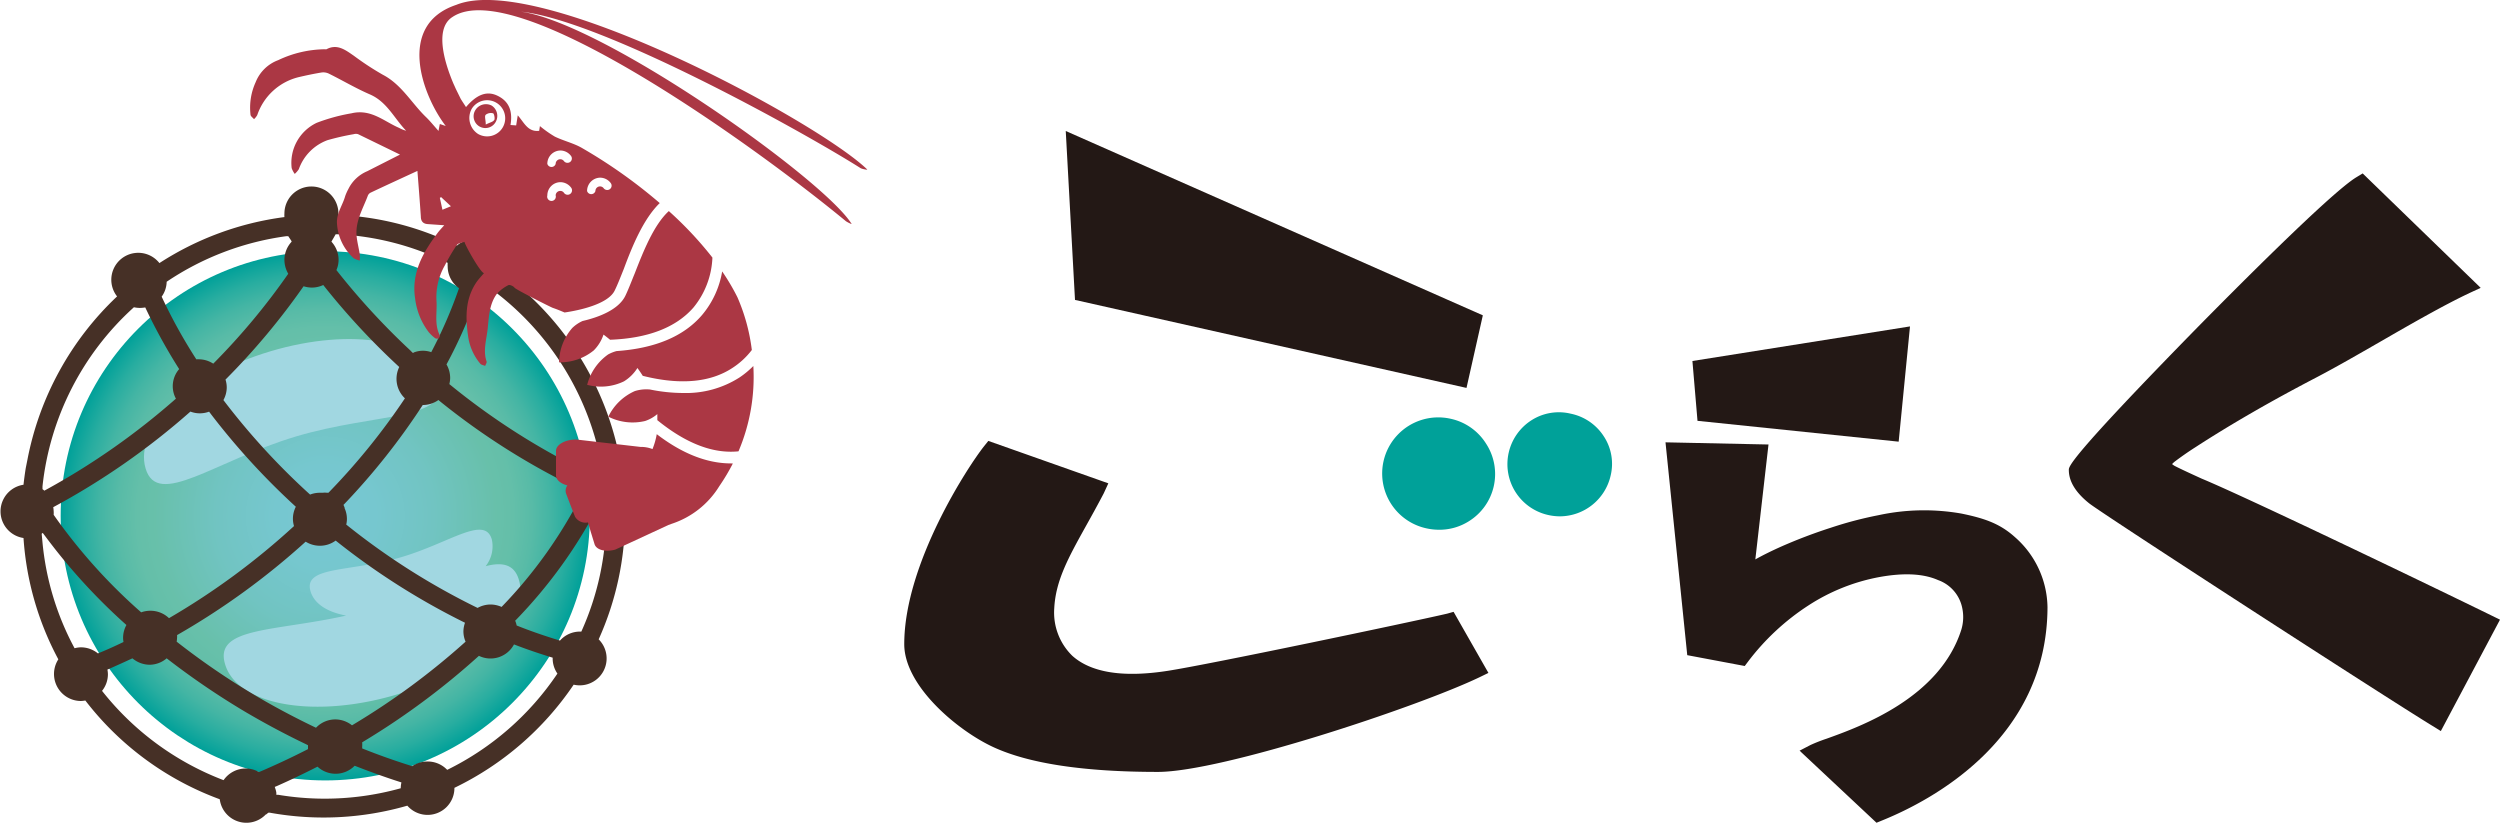 <svg xmlns="http://www.w3.org/2000/svg" xmlns:xlink="http://www.w3.org/1999/xlink" viewBox="0 0 300 98.73"><defs><style>.cls-1{isolation:isolate;}.cls-2{fill:#231815;}.cls-3{fill:#00a199;}.cls-4{fill:url(#名称未設定グラデーション_36);}.cls-5{fill:#a1d7e1;mix-blend-mode:luminosity;}.cls-6{fill:#463026;}.cls-7{fill:#ab3744;}</style><radialGradient id="名称未設定グラデーション_36" cx="39.03" cy="61.9" r="31.75" gradientUnits="userSpaceOnUse"><stop offset="0" stop-color="#78c8d4"/><stop offset="0.19" stop-color="#76c7cf"/><stop offset="0.41" stop-color="#71c4c2"/><stop offset="0.64" stop-color="#68c0ab"/><stop offset="0.64" stop-color="#68c0aa"/><stop offset="0.71" stop-color="#64bfa9"/><stop offset="0.78" stop-color="#58bba7"/><stop offset="0.85" stop-color="#44b5a4"/><stop offset="0.92" stop-color="#28ada0"/><stop offset="0.99" stop-color="#05a29a"/><stop offset="1" stop-color="#00a199"/></radialGradient></defs><title>logo-sp</title><g class="cls-1"><g id="Layer_2" data-name="Layer 2"><g id="contents"><polygon class="cls-2" points="175.98 46.55 177.94 37.84 127.89 15.72 129 35.99 175.98 46.55"/><path class="cls-2" d="M173.65,73.64c-4.63,1.07-28.73,6.13-33.59,6.87-5.32.82-9.16.2-11.4-1.83A7.25,7.25,0,0,1,126.51,73c.17-3.34,1.7-6.09,3.81-9.89.65-1.16,1.38-2.48,2.13-3.91L133,58l-14.4-5.09-.49.61c-1.9,2.38-9.6,14.11-9.6,23.78,0,5,6.35,10.33,10.64,12.33s10.93,3,19.79,3c7.71,0,31.2-7.81,38.6-11.36l1.07-.52-4.18-7.33Z"/><path class="cls-3" d="M174.07,50.25a6.73,6.73,0,1,0-2.95,13.14,7.14,7.14,0,0,0,1.57.18,6.61,6.61,0,0,0,3.54-1,6.67,6.67,0,0,0,2.1-9.33A6.68,6.68,0,0,0,174.07,50.25Z"/><path class="cls-3" d="M188.48,49.64a6.09,6.09,0,0,0-4.67.77,6.25,6.25,0,0,0,1.93,11.38,6.41,6.41,0,0,0,1.48.17,6.28,6.28,0,0,0,6.05-4.86h0a6,6,0,0,0-.82-4.75A6.2,6.2,0,0,0,188.48,49.64Z"/><path class="cls-2" d="M299.08,73.91c-6.73-3.3-29.17-14.1-34.89-16.48-1.4-.64-2.42-1.11-3.09-1.45a1.91,1.91,0,0,1-.45-.29,2.76,2.76,0,0,1,.4-.36c.55-.41,1.36-1,2.38-1.65,4.25-2.76,9.16-5.59,14.58-8.41,2.31-1.21,4.92-2.71,7.7-4.31,3.73-2.15,7.6-4.37,10.68-5.82l1.29-.6L283.52,20.81l-.74.45c-3.13,1.88-15.32,14.21-19,17.94C248.23,55.07,248.25,56,248.26,56.4c0,1.39.85,2.73,2.44,4s35.42,23.18,41.2,26.71l1,.62L300,74.36Z"/><path class="cls-2" d="M241.82,64.48c-1.82-1.65-3.67-2.28-6.44-2.85a25.86,25.86,0,0,0-9.95.19,46,46,0,0,0-5.71,1.5,61.45,61.45,0,0,0-6,2.28c-1.11.5-2.14,1-3.08,1.53l1.58-13.79-12.36-.26,2.61,25.54,6.9,1.3.39-.52A28.57,28.57,0,0,1,217,72.66a23.49,23.49,0,0,1,8.4-3.39c3-.56,5.38-.45,7.17.34a4.49,4.49,0,0,1,2.9,3.36,5.22,5.22,0,0,1-.11,2.59c-2.6,8.2-12.1,11.62-16.16,13.08a19.32,19.32,0,0,0-1.94.76l-1.31.68,9.23,8.65.71-.29c5.94-2.41,19.76-9.72,19.81-25.56A11.38,11.38,0,0,0,241.82,64.48Z"/><polygon class="cls-2" points="203.09 43.32 203.7 50.5 227.84 53 229.2 39.17 203.09 43.32"/><circle class="cls-4" cx="39.03" cy="61.9" r="31.75"/><path class="cls-5" d="M62.28,69.62c-.55-1.92-2-2.2-4-1.68a3.85,3.85,0,0,0,.74-3.2c-.86-3-5.13.49-11.14,2.2s-11.48,1-10.62,4c.43,1.5,2,2.51,4.28,2.93C32.88,75.8,25.7,75.25,27,79.67c1.39,4.88,10.42,6.58,20.17,3.8S63.66,74.49,62.28,69.62Z"/><path class="cls-5" d="M52.62,45.67c1.46,4.86-7.44,3.81-17.15,6.72s-16.57,8.68-18,3.82,5.23-11.15,15-14.06S51.17,40.81,52.62,45.67Z"/><path class="cls-6" d="M76.65,57.44a3.23,3.23,0,0,0-2.43-3.13A36.06,36.06,0,0,0,60.07,32.64a2.84,2.84,0,0,0,.09-.72,3.22,3.22,0,0,0-5.33-2.45,35.51,35.51,0,0,0-14.22-3.68c0-.06,0-.11,0-.17a3.24,3.24,0,0,0-6.48,0,3,3,0,0,0,0,.43,36.2,36.2,0,0,0-15,5.52,3.23,3.23,0,0,0-5.08,4A36.38,36.38,0,0,0,3.29,55.17l-.2,1,0,0q-.16,1-.27,2a3.23,3.23,0,0,0,0,6.39A35.83,35.83,0,0,0,7,79.12a3.24,3.24,0,0,0,2.7,5,3.31,3.31,0,0,0,.54-.06A36,36,0,0,0,26.37,95.91a3.22,3.22,0,0,0,5.52,1.83c.07,0,.14-.08.2-.13l.12-.09.15,0a36.21,36.21,0,0,0,16.52-.84,3.22,3.22,0,0,0,5.65-2.14v0A36.28,36.28,0,0,0,68.84,82.16a3.23,3.23,0,0,0,3-5.44,35.87,35.87,0,0,0,3.17-14.78c0-.53,0-1.09,0-1.69A3.23,3.23,0,0,0,76.65,57.44ZM71.87,54.3l0,.1h0a.85.85,0,0,0,0,.17,3.3,3.3,0,0,0-.32.18c0-.1,0-.2-.07-.3l.06.3a3.27,3.27,0,0,0-1.29,1.81A83.79,83.79,0,0,1,53.92,46.09a3.1,3.1,0,0,0,.1-.76,3.25,3.25,0,0,0-.44-1.6,57.09,57.09,0,0,0,3.77-8.61,3.13,3.13,0,0,0,1.44-.56A33.91,33.91,0,0,1,71.87,54.3ZM60.19,72.83a3.32,3.32,0,0,0-1.34-.29,3.22,3.22,0,0,0-1.54.41,84,84,0,0,1-15.76-10,3,3,0,0,0,.08-.67,3.13,3.13,0,0,0-.28-1.3c0-.07,0-.13-.05-.19l-.08-.21.15-.15a81.65,81.65,0,0,0,9.36-11.83h.05A3.23,3.23,0,0,0,52.61,48l.09.08a84.93,84.93,0,0,0,17,10.71l.32.16-.16.31A55.3,55.3,0,0,1,60.19,72.83ZM42.44,86.92l-.2.12a3.24,3.24,0,0,0-2-.71,3.2,3.2,0,0,0-2.32,1c-2.47-1.18-4.87-2.45-7.14-3.79A87.85,87.85,0,0,1,21.2,77a4,4,0,0,0,.05-.5,2.85,2.85,0,0,0,0-.29A88.14,88.14,0,0,0,36.68,65a3.22,3.22,0,0,0,1.71.49,3.17,3.17,0,0,0,1.89-.62A85.7,85.7,0,0,0,55.8,74.73a3.31,3.31,0,0,0-.19,1A3.07,3.07,0,0,0,55.87,77,87.18,87.18,0,0,1,42.44,86.92Zm-36-25.14a3.13,3.13,0,0,0,0-.44,3.91,3.91,0,0,0-.05-.48A87.14,87.14,0,0,0,22.85,49.39,3.18,3.18,0,0,0,24,49.6a3.24,3.24,0,0,0,1.09-.2A85.31,85.31,0,0,0,35.5,60.81a3.16,3.16,0,0,0-.35,1.44,3.23,3.23,0,0,0,.13.88,86.34,86.34,0,0,1-15,11.05A3.22,3.22,0,0,0,18,73.29a3.32,3.32,0,0,0-1.06.19A66.11,66.11,0,0,1,6.44,61.78ZM20,33.81a33.8,33.8,0,0,1,14.38-5.47l.21,0,.12.18.24.36L35,29a3.21,3.21,0,0,0-.87,2.2,3.32,3.32,0,0,0,.46,1.65,80.75,80.75,0,0,1-9,10.79A3.18,3.18,0,0,0,24,43.12a3.27,3.27,0,0,0-.44,0A62.82,62.82,0,0,1,19.4,35.6,3.18,3.18,0,0,0,20,33.81Zm35.08.78a55,55,0,0,1-3.33,7.67,3,3,0,0,0-2.2.08,85.4,85.4,0,0,1-9.18-9.93,3.09,3.09,0,0,0,.26-1.26A3.23,3.23,0,0,0,39.77,29l.14-.25c.09-.15.18-.3.26-.45l.11-.19h.21a33.4,33.4,0,0,1,13.23,3.43,2.85,2.85,0,0,0,0,.41A3.23,3.23,0,0,0,55.08,34.59ZM39.54,59l-.13.13-.18,0a2.07,2.07,0,0,0-.5,0l-.34,0a3.26,3.26,0,0,0-1.18.22,83.7,83.7,0,0,1-10.4-11.34,3.2,3.2,0,0,0,.4-1.53,3.12,3.12,0,0,0-.15-.93,83.8,83.8,0,0,0,9.37-11.2,3.39,3.39,0,0,0,1,.16,3.23,3.23,0,0,0,1.36-.31,86.17,86.17,0,0,0,9.12,9.84,3.22,3.22,0,0,0,.68,3.76A79.56,79.56,0,0,1,39.54,59ZM16.07,36.87a3.27,3.27,0,0,0,.7.08,3.52,3.52,0,0,0,.66-.06,67.55,67.55,0,0,0,4.07,7.4,3.13,3.13,0,0,0-.39,3.55A86,86,0,0,1,5.65,58.7l-.33.18a1.92,1.92,0,0,0-.22-.18l0-.34A33.81,33.81,0,0,1,16.07,36.87ZM5,64.05l.13-.1.58.77A70.84,70.84,0,0,0,15.17,75a3.21,3.21,0,0,0-.4,1.54,2.73,2.73,0,0,0,.05.5c-1,.48-2,.94-3.07,1.37a3.23,3.23,0,0,0-2-.73,3,3,0,0,0-.8.11A33.35,33.35,0,0,1,5.09,65Zm7.24,18.86a3.19,3.19,0,0,0,.71-2,3.43,3.43,0,0,0-.06-.56c1-.43,2-.89,3-1.35a3.25,3.25,0,0,0,2.08.77A3.18,3.18,0,0,0,20,79a93,93,0,0,0,9.53,6.48c2.37,1.39,4.81,2.69,7.28,3.87l.15.08s0,.07,0,.11,0,.24,0,.35l-.17.09c-1.82.93-3.74,1.83-5.71,2.67a3.17,3.17,0,0,0-1.58-.43,3.23,3.23,0,0,0-2.67,1.4A34,34,0,0,1,12.25,82.91Zm26.6,12.93a33.93,33.93,0,0,1-5.43-.46l-.25,0,0-.25a2.59,2.59,0,0,0-.09-.4l-.1-.3.29-.12c1.65-.73,3.27-1.51,4.84-2.31a3.2,3.2,0,0,0,4.46-.11c1.84.72,3.72,1.4,5.61,2a3.27,3.27,0,0,0-.08.7A33.91,33.91,0,0,1,38.85,95.84Zm14.82-3.46a3.22,3.22,0,0,0-2.38-1,3.26,3.26,0,0,0-1.82.56c-2.11-.66-4.08-1.36-6-2.13a1.23,1.23,0,0,0,0-.19,3.1,3.1,0,0,0,0-.54l.23-.14A89.53,89.53,0,0,0,57.47,78.7a3.19,3.19,0,0,0,4.21-1.37h0c1.5.58,3.06,1.11,4.64,1.59,0,0,0,.06,0,.09a3.17,3.17,0,0,0,.57,1.82A34,34,0,0,1,53.67,92.38ZM69.76,75.79H69.6a3.2,3.2,0,0,0-2.4,1.08c-1.78-.54-3.53-1.14-5.2-1.81a2.7,2.7,0,0,0-.18-.57h0A58.31,58.31,0,0,0,72,60.32a3.14,3.14,0,0,0,.74.28h0c0,.45,0,.89,0,1.34A33.48,33.48,0,0,1,69.76,75.79Z"/><path class="cls-7" d="M88.62,54.16A22.77,22.77,0,0,0,90.4,43.92a10.62,10.62,0,0,1-1.68,1.39A11.93,11.93,0,0,1,82,47.16a20.06,20.06,0,0,1-4-.42v0a4.59,4.59,0,0,0-1.82.19A6.41,6.41,0,0,0,73,50a6.45,6.45,0,0,0,4.41.52,4.42,4.42,0,0,0,1.47-.83c0,.24,0,.49,0,.73C82.31,53.21,85.57,54.47,88.62,54.16Z"/><path class="cls-7" d="M86.66,32.57a10.9,10.9,0,0,1-2.42,5.24c-2.21,2.58-5.67,4-10.26,4.32a4.58,4.58,0,0,0-1,.4,6.42,6.42,0,0,0-2.52,3.65,6.38,6.38,0,0,0,4.42-.42,5,5,0,0,0,1.61-1.6c.23.31.44.62.64.94,4.46,1.12,8.08.81,10.75-.94A9.22,9.22,0,0,0,90.22,42a22.7,22.7,0,0,0-1.73-6.33A26,26,0,0,0,86.66,32.57Z"/><path class="cls-7" d="M71.25,42.05a4.84,4.84,0,0,0,1.17-1.9c.27.2.53.41.79.62,4.54-.17,7.9-1.46,10-3.86a10.07,10.07,0,0,0,2.28-6,43.62,43.62,0,0,0-5.23-5.58c-1.8,1.64-3.07,4.86-4.08,7.45-.41,1-.79,2-1.15,2.74-.83,1.67-3.22,2.56-5.12,3h0a4.3,4.3,0,0,0-1.23.83,6.36,6.36,0,0,0-1.59,4.13A6.4,6.4,0,0,0,71.25,42.05Z"/><path class="cls-7" d="M87.72,55.61c-2.88,0-5.87-1.18-8.91-3.51a8.78,8.78,0,0,1-.51,1.79,3.74,3.74,0,0,0-1.44-.26l-7.71-.89c-1.35,0-2.44.63-2.43,1.38v2.93c0,.53.57,1,1.37,1.2a1.06,1.06,0,0,0-.15,1l.52,1.37L69,62a1.46,1.46,0,0,0,1.56.69l.35,1.19.43,1.4c.21.72,1.33,1,2.5.67L80.21,63l.38-.14a10.57,10.57,0,0,0,5.72-4.51,24.55,24.55,0,0,0,1.63-2.73Z"/><path class="cls-7" d="M54.76.58c-7.29,2.43-4,11-1.27,14.54l-.71-.24c-.06.29-.1.51-.16.83-.55-.61-1-1.18-1.51-1.67-1.73-1.67-2.92-3.9-5.17-5.07a34.11,34.11,0,0,1-3.48-2.28c-1-.69-2-1.47-3.28-.78a.26.26,0,0,1-.15,0,13.36,13.36,0,0,0-5.65,1.31,4.65,4.65,0,0,0-2.7,2.64,7.36,7.36,0,0,0-.62,3.89c0,.2.28.37.42.55a2,2,0,0,0,.39-.49,7,7,0,0,1,5-4.56c.9-.21,1.8-.4,2.71-.55a1.53,1.53,0,0,1,.87.13c1.66.82,3.25,1.77,4.94,2.5,2.06.89,2.92,2.89,4.35,4.36a3.69,3.69,0,0,1-.84-.34c-1.84-.79-3.38-2.32-5.74-1.75A21.93,21.93,0,0,0,38,14.74a5.32,5.32,0,0,0-3,5.43,2.64,2.64,0,0,0,.37.7,2.91,2.91,0,0,0,.49-.57,5.75,5.75,0,0,1,3.44-3.48,30.57,30.57,0,0,1,3.15-.72.92.92,0,0,1,.52,0L48,18.55l-3.94,2a4.43,4.43,0,0,0-2.25,2.12,6.35,6.35,0,0,0-.38.84c-.29,1.06-1,2-1,3.13a6.12,6.12,0,0,0,2,4.34,2.42,2.42,0,0,0,.74.28,4.67,4.67,0,0,0,0-.75c-.11-.71-.29-1.4-.37-2.1-.2-1.8.73-3.31,1.33-4.9a.69.69,0,0,1,.34-.39c1.82-.86,3.65-1.7,5.62-2.61.15,1.9.29,3.68.41,5.47,0,.54.25.87.81.91l2,.14c-.32.36-.57.62-.78.9-1.76,2.35-3.2,4.81-2.71,7.93a8.25,8.25,0,0,0,1.63,4,4.48,4.48,0,0,0,.78.73.45.45,0,0,0,.42,0,.42.42,0,0,0,.1-.4c-.64-1.32-.28-2.72-.37-4.09a7.63,7.63,0,0,1,1-4.25,22.15,22.15,0,0,1,1.44-2.45c.16-.23.6-.26.92-.38,0,.28,1.92,3.74,2.34,3.75-.36.43-.67.75-.91,1.1-1.35,2-1.32,4.2-1,6.45a6.49,6.49,0,0,0,1.47,3.33c.13.14.38.17.58.26.06-.18.22-.39.17-.53-.45-1.34,0-2.63.14-4s.19-2.88,1.07-4.09A4.73,4.73,0,0,1,61,34.22c.14-.09.62.11.75.31s4.41,2.37,4.6,2.42c.47.16.93.35,1.4.55,1.79-.26,5.19-1,6-2.61.34-.68.71-1.63,1.11-2.63,1-2.69,2.35-6,4.31-7.89a61.3,61.3,0,0,0-9.26-6.57c-1-.6-2.24-.88-3.32-1.4a13.65,13.65,0,0,1-1.8-1.27l-.09.57c-1.38.16-1.8-1-2.57-1.86-.07.46-.13.82-.19,1.21L61.26,15c.26-1.54-.08-2.82-1.6-3.53-1.24-.58-2.44-.15-3.74,1.38-.23-.37-.46-.69-.64-1l-.59-1.2h0c-.09-.2-.18-.41-.28-.62-.7-1.66-2.55-6.47-.1-8C61.89-3,90,17.06,101.48,26.52c.14.12.77.43.71.34C98.8,21.46,72.47,2.79,62.51,1.4c9.7,1,33.87,14.41,40.75,18.77.17.11.89.25.8.16C98.07,14.54,64.71-3.45,54.76.58ZM72,21.32a1.6,1.6,0,0,1,1.29.65.52.52,0,0,1-.11.73.54.54,0,0,1-.74-.11.53.53,0,0,0-.44-.22.55.55,0,0,0-.55.55.52.52,0,0,1-1,0A1.6,1.6,0,0,1,72,21.32Zm-4.77-3.26a1.6,1.6,0,0,1,1.29.65.52.52,0,0,1-.11.73.54.54,0,0,1-.74-.11.53.53,0,0,0-.44-.22.55.55,0,0,0-.55.55.52.52,0,0,1-1,0A1.59,1.59,0,0,1,67.26,18.06Zm0,3.8a1.62,1.62,0,0,1,1.29.64.53.53,0,1,1-.85.63.53.53,0,0,0-.44-.22.55.55,0,0,0-.55.54.52.52,0,1,1-1,0A1.59,1.59,0,0,1,67.26,21.86ZM56.6,13.07a2.17,2.17,0,1,1,.76,3A2.28,2.28,0,0,1,56.6,13.07Zm-3.51,12.1c-.11-.52-.21-1-.31-1.42l.15-.1,1.18,1.1Z"/><path class="cls-7" d="M59,12.67a1.49,1.49,0,0,0-2,.62,1.41,1.41,0,1,0,2.49,1.33A1.47,1.47,0,0,0,59,12.67Zm.29,1.74c-.12.22-.53.29-1,.54,0-.57-.18-1,0-1.18a1,1,0,0,1,.89-.17C59.29,13.65,59.42,14.22,59.31,14.41Z"/></g></g></g></svg>